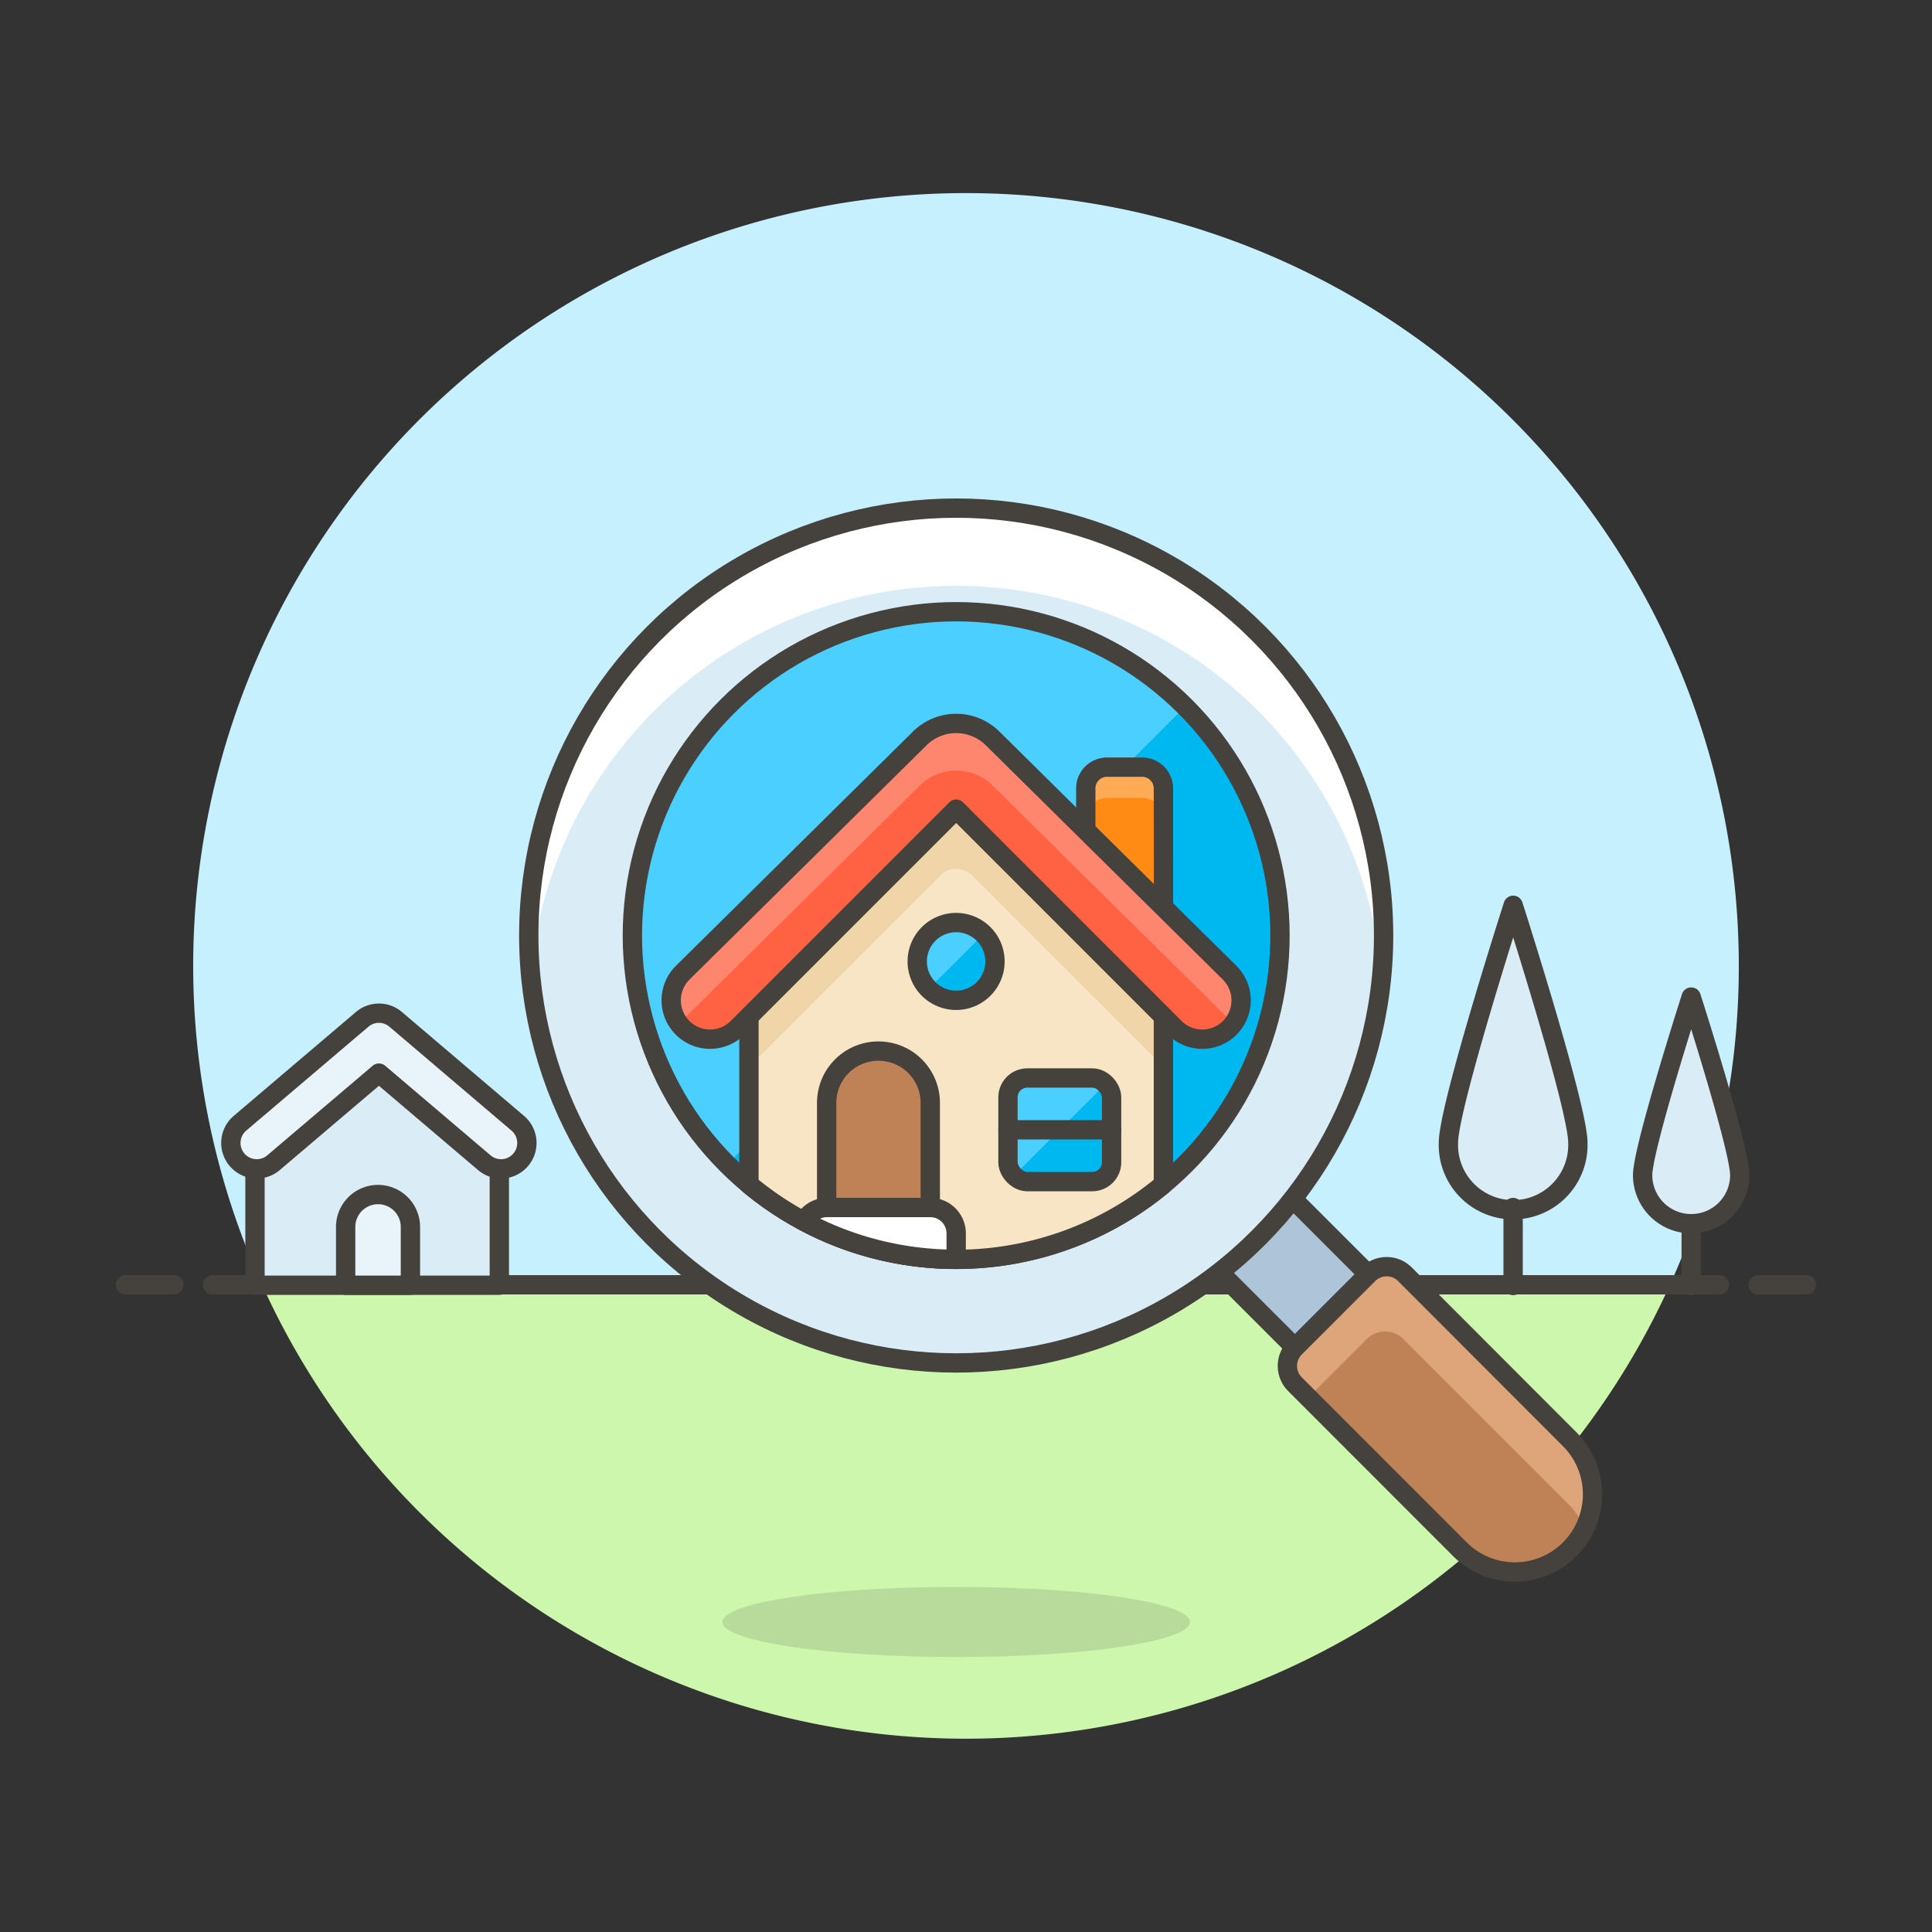 <svg xmlns="http://www.w3.org/2000/svg" viewBox="0 0 100 100"><rect x="0" y="0" width="100" height="100" fill="#333333" stroke="none"/><g class="nc-icon-wrapper"><defs/><path class="a" d="M90 50a40 40 0 1 0-76.436 16.5h72.872A39.844 39.844 0 0 0 90 50z" style="" fill="#c7f0ff"/><path class="b" d="M13.564 66.5a40 40 0 0 0 72.872 0z" style="" fill="#ccf7ad"/><g><path class="c" d="M11 66.5h78" fill="none" stroke="#45413c" stroke-linecap="round" stroke-linejoin="round"/><path class="c" d="M6.5 66.5H9" fill="none" stroke="#45413c" stroke-linecap="round" stroke-linejoin="round"/><path class="c" d="M91 66.5h2.5" fill="none" stroke="#45413c" stroke-linecap="round" stroke-linejoin="round"/></g><g><path class="d" d="M62.764 65.488l3.792-3.792 4.266 4.266-3.792 3.792z" stroke="#45413c" stroke-linecap="round" stroke-linejoin="round" fill="#adc4d9"/><path class="e" d="M81.252 74.5a4.022 4.022 0 0 1-5.688 5.688l-8.533-8.538a1.34 1.34 0 0 1 0-1.9l3.792-3.792a1.34 1.34 0 0 1 1.9 0z" style="" fill="#bf8256"/><path class="f" d="M67.72 72.334l3.02-3.02a1.34 1.34 0 0 1 1.9 0l8.532 8.533a4 4 0 0 1 .843 1.253 4.01 4.01 0 0 0-.753-4.6l-8.533-8.533a1.342 1.342 0 0 0-1.9 0l-3.792 3.792a1.34 1.34 0 0 0 0 1.9z" style="" fill="#dea47a"/><circle class="g" cx="49.492" cy="48.423" r="22.123" style="" fill="#daedf7"/><path class="h" d="M49.492 30.322a22.117 22.117 0 0 1 22.021 20.112c.059-.664.1-1.332.1-2.011a22.123 22.123 0 1 0-44.245 0c0 .679.042 1.347.1 2.011a22.118 22.118 0 0 1 22.024-20.112z" style="" fill="#fff"/><circle class="i" cx="49.492" cy="48.423" r="16.76" transform="rotate(-45 49.492 48.423)" style="" fill="#00b8f0"/><path class="j" d="M37.641 60.274a16.76 16.76 0 0 1 23.7-23.7z" style="" fill="#4acfff"/><circle class="c" cx="49.492" cy="48.423" r="16.76" transform="rotate(-45 49.492 48.423)" fill="none" stroke="#45413c" stroke-linecap="round" stroke-linejoin="round"/><circle class="c" cx="49.492" cy="48.423" r="22.123" fill="none" stroke="#45413c" stroke-linecap="round" stroke-linejoin="round"/><path class="c" d="M81.252 74.5a4.022 4.022 0 0 1-5.688 5.688l-8.533-8.538a1.34 1.34 0 0 1 0-1.9l3.792-3.792a1.34 1.34 0 0 1 1.9 0z" fill="none" stroke="#45413c" stroke-linecap="round" stroke-linejoin="round"/><path class="k" d="M49.492 41.881L38.765 52.608V61.3a16.747 16.747 0 0 0 21.453 0v-8.692z" style="" fill="#f7e5c6"/><path class="l" d="M49.492 41.881L38.766 52.608v2.612l9.9-9.9a1.169 1.169 0 0 1 1.654 0l9.9 9.9v-2.612z" style="" fill="#f0d5a8"/><path class="c" d="M49.492 41.881L38.765 52.608V61.3a16.747 16.747 0 0 0 21.453 0v-8.692z" fill="none" stroke="#45413c" stroke-linecap="round" stroke-linejoin="round"/><path class="m" d="M60.218 40.808a1.1 1.1 0 0 0-1.1-1.1H57.3a1.1 1.1 0 0 0-1.1 1.1v2.175l4.022 3.976z" style="" fill="#ff8a14"/><path class="n" d="M59.118 39.708H57.3a1.1 1.1 0 0 0-1.1 1.1V42.4a1.1 1.1 0 0 1 1.1-1.1h1.822a1.1 1.1 0 0 1 1.1 1.1v-1.592a1.1 1.1 0 0 0-1.104-1.1z" style="" fill="#ffaa54"/><path class="c" d="M60.218 40.808a1.1 1.1 0 0 0-1.1-1.1H57.3a1.1 1.1 0 0 0-1.1 1.1v2.175l4.022 3.976z" fill="none" stroke="#45413c" stroke-linecap="round" stroke-linejoin="round"/><path class="o" d="M63.651 50.352L51.377 38.221a2.68 2.68 0 0 0-3.771 0L35.332 50.352a2.011 2.011 0 0 0 2.844 2.848l11.316-11.319L60.807 53.2a2.011 2.011 0 1 0 2.844-2.845z" style="" fill="#ff6242"/><path class="p" d="M35.332 52.793l12.274-12.132a2.683 2.683 0 0 1 3.772 0l12.273 12.132a1.967 1.967 0 0 1 .165.2 2 2 0 0 0-.165-2.642l-12.273-12.13a2.681 2.681 0 0 0-3.772 0L35.332 50.353A2 2 0 0 0 35.167 53a2.108 2.108 0 0 1 .165-.207z" style="" fill="#ff866e"/><path class="c" d="M63.651 50.352L51.377 38.221a2.68 2.68 0 0 0-3.771 0L35.332 50.352a2.011 2.011 0 0 0 2.844 2.848l11.316-11.319L60.807 53.2a2.011 2.011 0 1 0 2.844-2.845z" fill="none" stroke="#45413c" stroke-linecap="round" stroke-linejoin="round"/><path class="i" d="M51.5 49.764a2.012 2.012 0 1 1-2.011-2.012 2.012 2.012 0 0 1 2.011 2.012z" style="" fill="#00b8f0"/><path class="j" d="M48.069 51.186a2.012 2.012 0 0 1 2.845-2.845z" style="" fill="#4acfff"/><path class="c" d="M51.5 49.764a2.012 2.012 0 1 1-2.011-2.012 2.012 2.012 0 0 1 2.011 2.012z" fill="none" stroke="#45413c" stroke-linecap="round" stroke-linejoin="round"/><rect class="i" x="52.173" y="55.797" width="5.363" height="5.363" rx="1" style="" fill="#00b8f0"/><path class="j" d="M57.214 56.119a1.1 1.1 0 0 0-.778-.322h-3.163a1.1 1.1 0 0 0-1.1 1.1v3.163a1.1 1.1 0 0 0 .322.778z" style="" fill="#4acfff"/><rect class="c" x="52.173" y="55.797" width="5.363" height="5.363" rx="1" fill="none" stroke="#45413c" stroke-linecap="round" stroke-linejoin="round"/><path class="c" d="M52.173 58.479h5.363" fill="none" stroke="#45413c" stroke-linecap="round" stroke-linejoin="round"/><path class="q" d="M48.151 57.138a2.682 2.682 0 1 0-5.363 0V62.5h5.363z" stroke="#45413c" stroke-linecap="round" stroke-linejoin="round" fill="#bf8256"/><path class="r" d="M48.151 62.5h-5.363a1.326 1.326 0 0 0-1.166.716 16.679 16.679 0 0 0 7.87 1.965v-1.34a1.341 1.341 0 0 0-1.341-1.341z" stroke="#45413c" stroke-linecap="round" stroke-linejoin="round" fill="#fff"/><ellipse class="s" cx="49.492" cy="83.953" rx="12.1" ry="1.815" fill="#45413c" opacity="0.15"/><g><path class="t" d="M25.845 66.523H13.198v-6.917l6.324-5.375 6.323 5.375v6.917z" stroke="#45413c" stroke-linecap="round" stroke-linejoin="round" fill="#daedf7"/><path class="u" d="M25.936 60.5a1.334 1.334 0 0 1-.868-.319l-5.455-4.637-5.455 4.637a1.34 1.34 0 0 1-1.736-2.043l6.323-5.375a1.336 1.336 0 0 1 1.736 0L26.8 58.14a1.341 1.341 0 0 1-.868 2.362z" stroke="#45413c" stroke-linecap="round" stroke-linejoin="round" fill="#e8f4fa"/><path class="u" d="M21.243 66.523h-3.352v-3.017a1.676 1.676 0 1 1 3.352 0z" stroke="#45413c" stroke-linecap="round" stroke-linejoin="round" fill="#e8f4fa"/></g><g><path class="t" d="M81.67 59.149a3.352 3.352 0 1 1-6.7 0c0-1.851 3.352-12.291 3.352-12.291S81.67 57.3 81.67 59.149z" stroke="#45413c" stroke-linecap="round" stroke-linejoin="round" fill="#daedf7"/><path class="c" d="M78.318 66.538v-4.037" fill="none" stroke="#45413c" stroke-linecap="round" stroke-linejoin="round"/></g><g><path class="t" d="M90.05 60.825a2.514 2.514 0 0 1-5.028 0c0-1.389 2.514-9.218 2.514-9.218s2.514 7.829 2.514 9.218z" stroke="#45413c" stroke-linecap="round" stroke-linejoin="round" fill="#daedf7"/><path class="c" d="M87.536 66.538v-3.199" fill="none" stroke="#45413c" stroke-linecap="round" stroke-linejoin="round"/></g></g></g></svg>